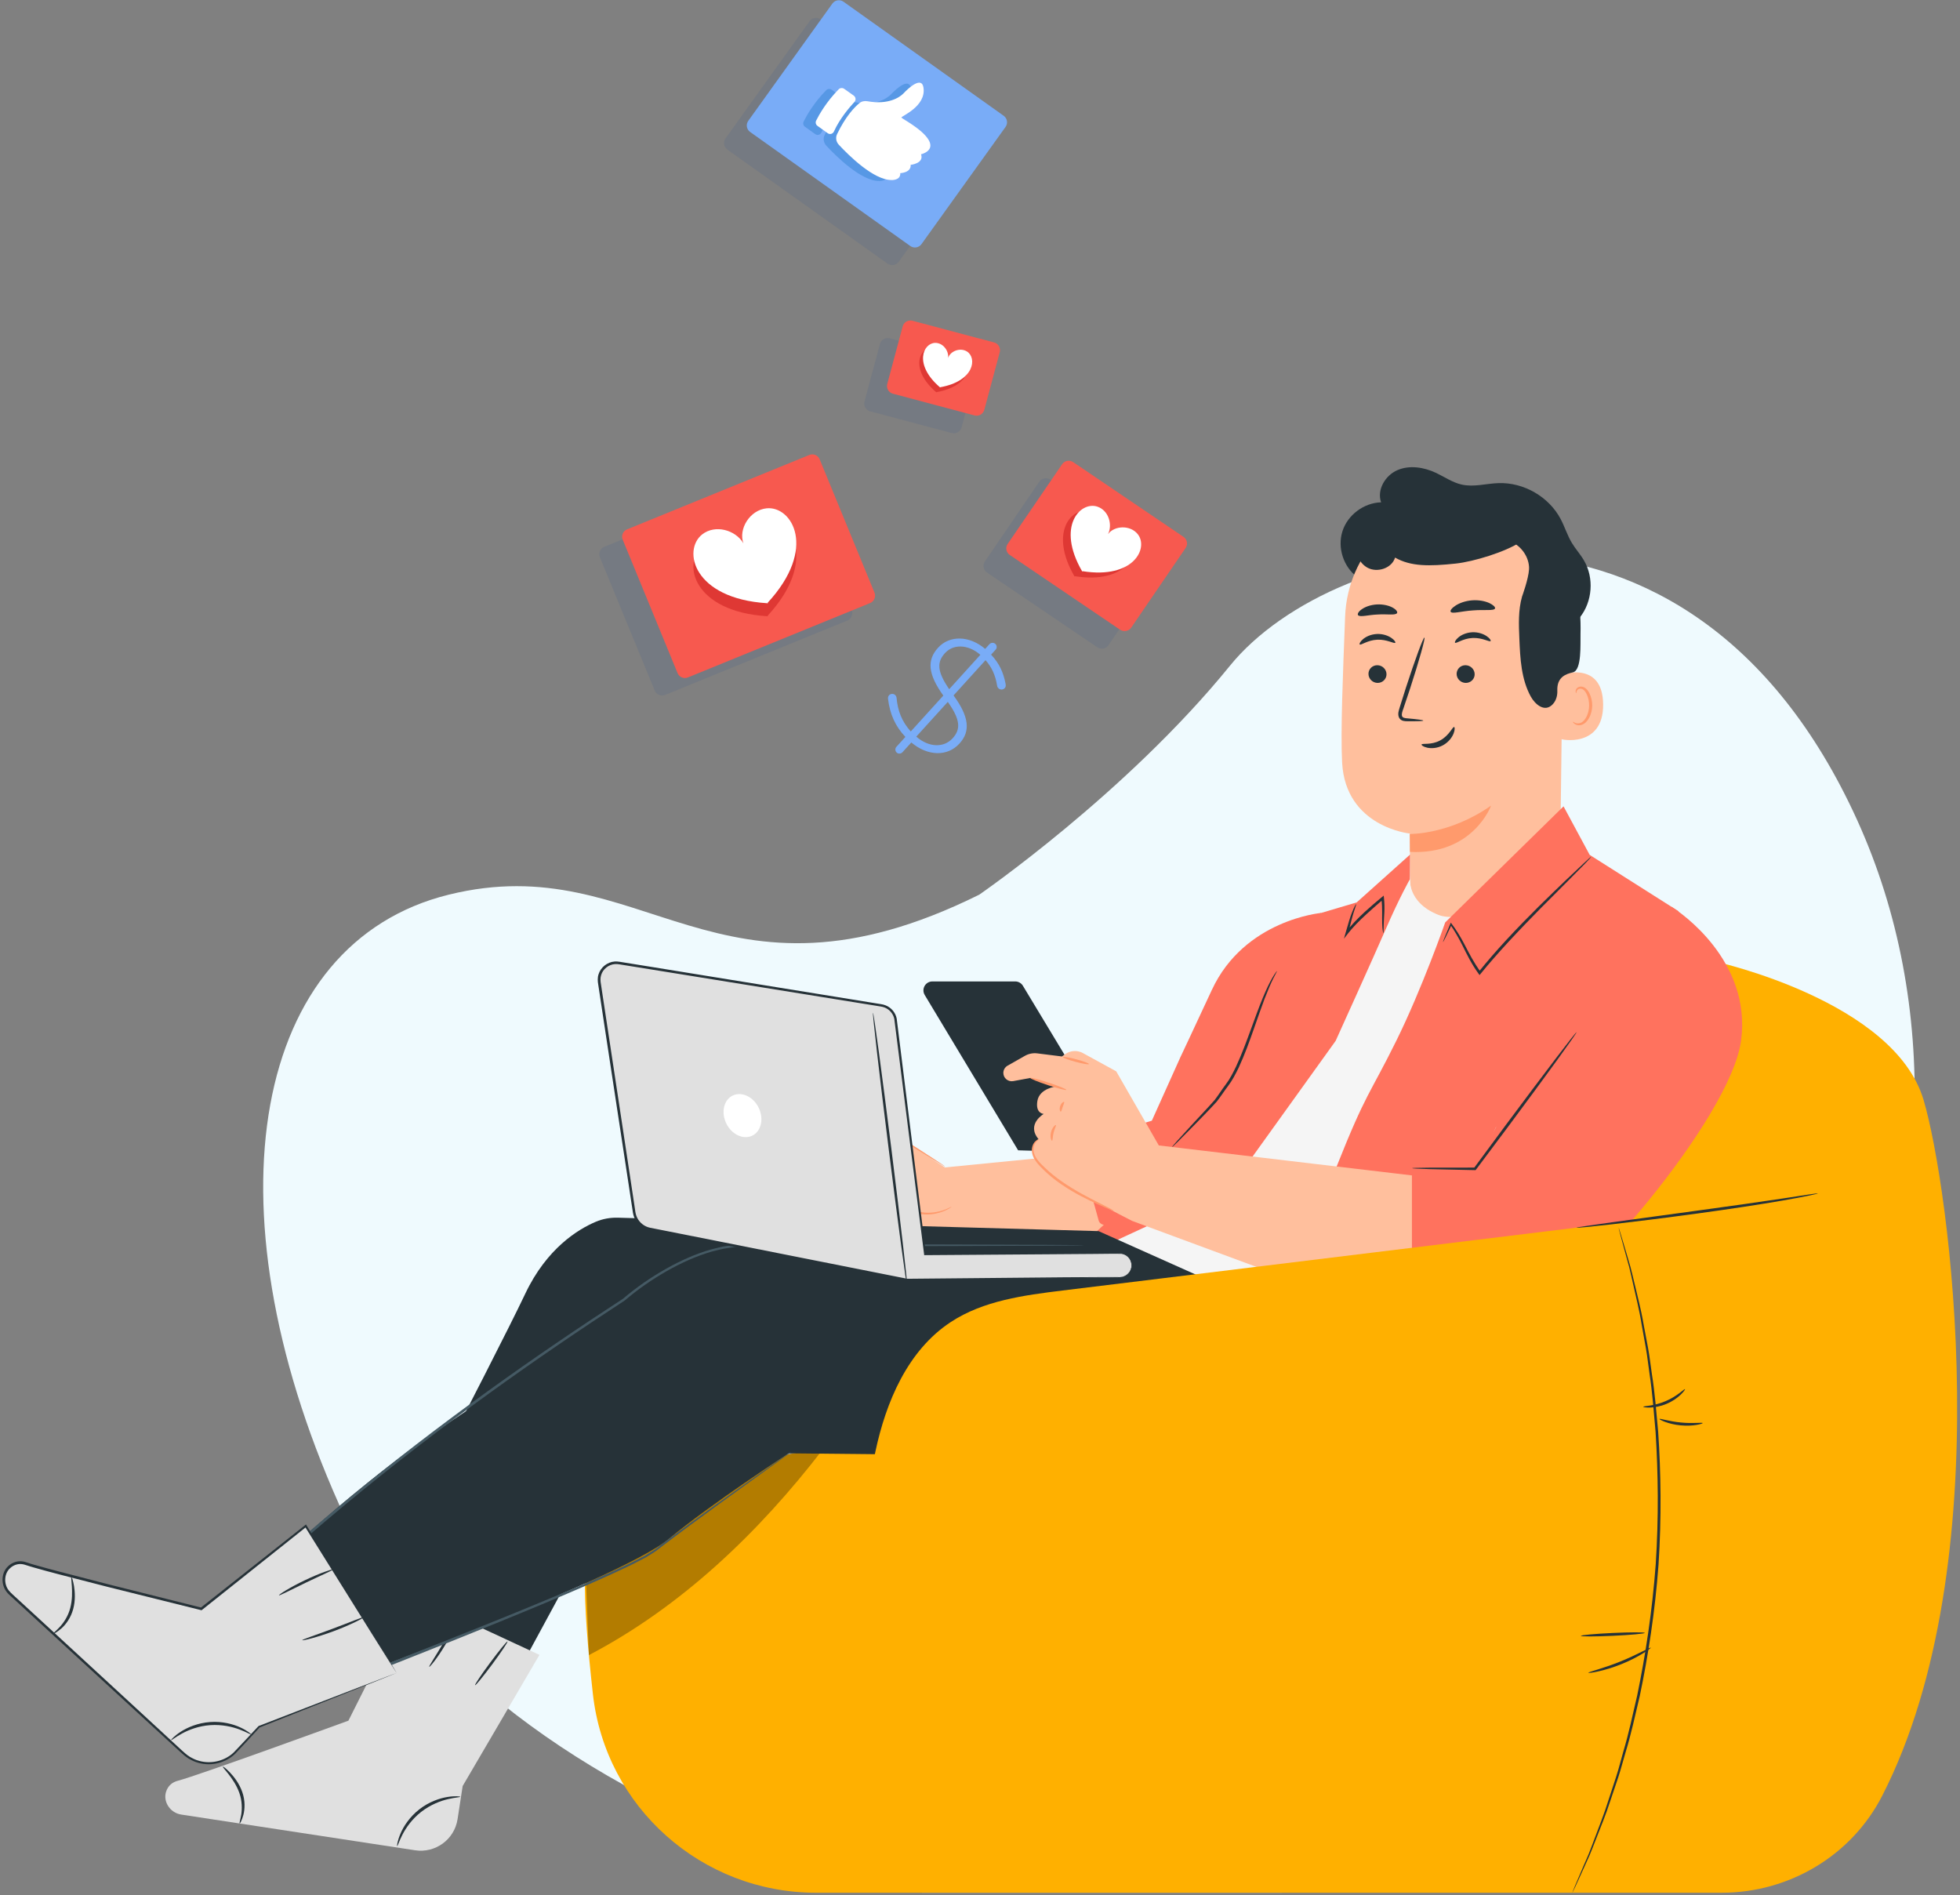 <svg width="363" height="351" viewBox="0 0 363 351" fill="none" xmlns="http://www.w3.org/2000/svg">
<rect x="0" y="0" width="363" height="351" fill="#808080" stroke="none"/>
<g clip-path="url(#clip0_1638_42)">
<path d="M181.36 165.691C181.36 165.691 208.605 146.935 227.81 123.27C247.022 99.604 312.677 83.081 343.943 151.852C375.209 220.623 335.012 313.949 259.528 343.866C184.045 373.783 86.633 332.03 62.779 278.57C37.92 222.855 46.928 174.62 83.104 165.691C119.28 156.761 132.677 189.808 181.36 165.691Z" fill="#EFFAFE"/>
<path d="M248.623 98.399C249.576 95.367 252.596 93.113 255.786 93.029C254.965 90.719 256.551 88.034 258.816 87.066C261.081 86.09 263.742 86.531 265.97 87.583C267.546 88.325 269.009 89.367 270.717 89.742C272.954 90.249 275.266 89.545 277.55 89.47C282.222 89.32 286.865 92.005 289.036 96.118C289.8 97.564 290.272 99.141 291.112 100.54C291.782 101.657 292.679 102.634 293.34 103.761C295.265 107.009 294.944 111.432 292.566 114.38L260.364 107.019C257.74 108.831 253.965 108.775 251.388 106.887C248.812 105 247.66 101.432 248.623 98.399Z" fill="#263238"/>
<path d="M174.507 216.255L205.52 213.194L207.323 229.231L172.289 228.019L174.507 216.255Z" fill="#FFBF9D"/>
<path d="M150.941 225.653C151.346 226.217 152.054 226.517 152.734 226.348C152.866 226.31 153.007 226.263 153.149 226.198C154.074 225.738 153.668 223.775 153.668 223.775L158.217 222.282C158.217 222.282 164.899 225.221 167.466 227.465C170.033 229.709 175.205 226.752 175.205 226.752L175.545 216.555L165.73 210.18C165.73 210.18 166.334 210.555 165.513 209.203C164.692 207.851 162.077 208.818 162.077 208.818C161.539 208.17 159.737 208.189 159.737 208.189L152.337 210.236C150.818 210.658 149.563 211.748 148.94 213.194L146.552 218.714C146.552 218.714 145.448 222.592 145.844 223.39C146.458 224.592 147.76 224.104 147.76 224.104C147.76 224.104 148.506 226.423 149.147 226.404C149.789 226.376 150.941 225.653 150.941 225.653Z" fill="#FFBF9D"/>
<path d="M165.56 226.113C165.55 226.123 165.381 226.029 165.06 225.841C164.692 225.634 164.229 225.362 163.635 225.033C162.389 224.348 160.539 223.39 158.142 222.423H158.255C156.905 222.874 155.376 223.39 153.725 223.944L153.857 223.719C153.923 224.095 153.961 224.47 153.951 224.864C153.932 225.259 153.876 225.681 153.602 226.066C153.46 226.254 153.225 226.386 153.026 226.442C152.828 226.526 152.602 226.583 152.375 226.583C151.922 226.592 151.469 226.423 151.11 226.123C151.016 226.047 150.941 225.963 150.865 225.878L150.808 225.813L150.78 225.775L150.771 225.756C150.705 225.747 151.318 225.86 151.063 225.813L151.054 225.822L150.912 225.907C150.723 226.019 150.535 226.113 150.346 226.216C150.148 226.31 149.95 226.404 149.732 226.479C149.619 226.517 149.515 226.555 149.393 226.573C149.279 226.592 149.147 226.62 148.949 226.555C148.657 226.414 148.524 226.207 148.392 226.01C148.27 225.813 148.156 225.616 148.062 225.409C147.864 224.996 147.703 224.583 147.552 224.141L147.854 224.282C147.269 224.479 146.533 224.451 146.023 223.963C145.797 223.738 145.589 223.447 145.552 223.08C145.514 222.752 145.542 222.461 145.57 222.16C145.712 220.968 146.005 219.804 146.325 218.621V218.611L146.335 218.592C146.741 217.653 147.175 216.658 147.609 215.653C147.883 215.024 148.147 214.405 148.421 213.785C148.694 213.184 148.921 212.527 149.346 211.954C149.751 211.391 150.27 210.921 150.856 210.574C151.431 210.208 152.111 210.039 152.715 209.879C155.169 209.203 157.5 208.565 159.689 207.973L159.718 207.964H159.746C160.19 207.973 160.614 208.011 161.039 208.095C161.454 208.189 161.898 208.302 162.238 208.677L161.964 208.64C162.71 208.189 163.635 208.039 164.408 208.396C165.182 208.743 165.626 209.438 165.909 210.104L165.834 210.02C168.646 211.841 170.949 213.325 172.591 214.386C173.356 214.893 173.96 215.297 174.422 215.597C174.837 215.879 175.054 216.038 175.045 216.048C175.035 216.067 174.8 215.935 174.375 215.682C173.903 215.4 173.28 215.024 172.497 214.555C170.836 213.522 168.504 212.086 165.654 210.33L165.607 210.302L165.579 210.245C165.324 209.654 164.899 209.025 164.257 208.762C163.635 208.471 162.832 208.611 162.2 208.996L162.049 209.09L161.926 208.959C161.728 208.734 161.341 208.602 160.954 208.527C160.567 208.452 160.152 208.414 159.746 208.414L159.803 208.405C157.623 209.015 155.291 209.672 152.838 210.358C152.215 210.527 151.629 210.677 151.101 211.015C150.572 211.334 150.101 211.757 149.732 212.273C149.355 212.771 149.147 213.391 148.864 214.01C148.6 214.63 148.326 215.25 148.053 215.879C147.618 216.884 147.184 217.879 146.778 218.818L146.788 218.79C146.467 219.954 146.184 221.118 146.042 222.245C146.014 222.526 145.986 222.808 146.014 223.062C146.023 223.278 146.165 223.494 146.335 223.663C146.665 224.001 147.231 224.038 147.675 223.888L147.902 223.813L147.977 224.029C148.119 224.442 148.27 224.855 148.458 225.24C148.628 225.606 148.874 226.047 149.11 226.17C149.119 226.17 149.204 226.188 149.298 226.16C149.393 226.141 149.487 226.113 149.581 226.085C149.77 226.019 149.959 225.944 150.148 225.85C150.337 225.766 150.516 225.663 150.686 225.559L150.818 225.484H150.827C150.563 225.437 151.186 225.55 151.12 225.54L151.129 225.55L151.148 225.578L151.186 225.634C151.243 225.7 151.309 225.766 151.375 225.832C151.648 226.066 152.007 226.198 152.356 226.198C152.536 226.198 152.696 226.16 152.866 226.085C153.045 226.029 153.168 225.954 153.262 225.841C153.63 225.315 153.564 224.479 153.46 223.822L153.432 223.653L153.583 223.606C155.244 223.071 156.783 222.583 158.142 222.142L158.198 222.123L158.255 222.142C160.662 223.165 162.483 224.17 163.71 224.902C164.323 225.268 164.786 225.569 165.088 225.785C165.409 225.982 165.569 226.104 165.56 226.113Z" fill="#FF9A6C"/>
<path d="M161.209 211.654C161.237 211.701 160.397 212.189 158.906 212.752C157.424 213.316 155.263 213.926 152.762 214.179L152.989 213.973C152.922 214.358 152.847 214.771 152.753 215.184C152.13 217.916 150.922 220.189 149.865 221.682C149.336 222.423 148.855 222.987 148.506 223.362C148.147 223.728 147.939 223.916 147.911 223.888C147.845 223.832 148.6 222.996 149.572 221.484C150.535 219.973 151.658 217.738 152.262 215.071C152.356 214.668 152.432 214.273 152.498 213.888L152.536 213.701L152.724 213.682C155.178 213.447 157.311 212.912 158.802 212.433C160.303 211.964 161.181 211.588 161.209 211.654Z" fill="#FF9A6C"/>
<path d="M154.753 217.146C154.876 217.146 154.716 219.296 153.555 221.644C152.413 224.001 150.827 225.456 150.742 225.362C150.629 225.259 152.007 223.7 153.102 221.428C154.225 219.156 154.602 217.118 154.753 217.146Z" fill="#FF9A6C"/>
<path d="M176.215 223.493C176.225 223.503 176.149 223.569 175.998 223.672C175.847 223.775 175.611 223.916 175.3 224.076C174.667 224.385 173.686 224.77 172.393 224.883C171.109 224.996 169.477 224.836 167.882 224.019C166.296 223.221 164.767 221.785 163.908 219.813L164.21 219.944C162.577 220.526 160.737 220.94 158.802 221.062C158.113 221.099 157.424 221.109 156.745 221.08C156.075 221.043 155.386 221.015 154.725 220.752C154.414 220.63 154.046 220.414 153.866 220.048C153.687 219.7 153.687 219.287 153.819 218.949C153.951 218.602 154.225 218.311 154.565 218.16C154.848 218.038 155.122 217.926 155.395 217.813C157.594 216.902 159.614 216.179 161.332 215.625C163.049 215.071 164.456 214.686 165.428 214.442C166.409 214.198 166.957 214.095 166.957 214.123C166.966 214.16 166.438 214.329 165.475 214.63C164.512 214.93 163.134 215.362 161.435 215.954C159.746 216.545 157.745 217.297 155.565 218.226C155.291 218.348 155.018 218.461 154.744 218.583C154.527 218.686 154.348 218.874 154.263 219.109C154.178 219.343 154.187 219.616 154.3 219.832C154.404 220.048 154.621 220.188 154.904 220.301C155.452 220.517 156.103 220.555 156.764 220.583C157.424 220.611 158.094 220.602 158.765 220.564C160.652 220.451 162.445 220.057 164.04 219.494L164.257 219.419L164.342 219.625C165.135 221.484 166.57 222.864 168.061 223.653C169.561 224.451 171.109 224.648 172.365 224.583C173.62 224.517 174.592 224.188 175.234 223.935C175.866 223.663 176.196 223.465 176.215 223.493Z" fill="#FF9A6C"/>
<path d="M275.134 176.603C282.684 176.537 288.8 170.303 288.894 162.585L289.479 116.098C290.027 103.62 283.383 92.888 271.17 92.672L270.037 92.719C258.674 93.198 249.567 102.531 249.123 114.155C248.708 124.981 248.264 135.431 248.566 141.215C249.198 153.186 261.1 154.369 261.1 154.369C261.128 154.369 261.128 158.839 261.128 162.36C261.119 170.275 267.404 176.669 275.134 176.603Z" fill="#FFBF9D"/>
<path d="M261.1 154.454C261.1 154.454 268.499 154.585 276.153 149.196C276.153 149.196 272.85 158.36 261.128 157.768L261.1 154.454Z" fill="#FF9A6C"/>
<path d="M253.446 124.812C253.455 125.713 254.201 126.455 255.125 126.474C256.05 126.483 256.796 125.76 256.787 124.859C256.777 123.957 256.032 123.215 255.107 123.197C254.182 123.178 253.436 123.901 253.446 124.812Z" fill="#263238"/>
<path d="M251.822 119.347C252.039 119.563 253.266 118.549 255.069 118.474C256.862 118.38 258.221 119.272 258.41 119.037C258.504 118.934 258.278 118.54 257.683 118.136C257.098 117.732 256.116 117.357 254.993 117.413C253.87 117.469 252.945 117.929 252.426 118.38C251.888 118.84 251.718 119.253 251.822 119.347Z" fill="#263238"/>
<path d="M269.773 124.812C269.783 125.713 270.528 126.455 271.453 126.474C272.378 126.483 273.124 125.76 273.114 124.859C273.105 123.957 272.359 123.215 271.434 123.197C270.509 123.178 269.773 123.901 269.773 124.812Z" fill="#263238"/>
<path d="M269.481 119.028C269.698 119.244 270.925 118.23 272.727 118.155C274.52 118.061 275.879 118.953 276.068 118.718C276.163 118.615 275.936 118.22 275.341 117.816C274.756 117.413 273.775 117.037 272.652 117.094C271.529 117.15 270.604 117.61 270.085 118.061C269.547 118.521 269.377 118.934 269.481 119.028Z" fill="#263238"/>
<path d="M263.601 133.45C263.601 133.346 262.478 133.196 260.656 133.037C260.194 133.008 259.76 132.933 259.665 132.614C259.542 132.276 259.712 131.76 259.92 131.206C260.307 130.051 260.713 128.84 261.137 127.572C262.817 122.398 264.016 118.145 263.808 118.079C263.601 118.014 262.072 122.154 260.392 127.328C259.986 128.605 259.599 129.816 259.24 130.98C259.089 131.525 258.816 132.145 259.08 132.839C259.222 133.187 259.561 133.422 259.863 133.497C260.165 133.572 260.42 133.572 260.647 133.572C262.459 133.591 263.591 133.553 263.601 133.45Z" fill="#263238"/>
<path d="M268.669 113.291C268.933 113.751 270.66 113.178 272.784 113.047C274.907 112.868 276.691 113.169 276.889 112.68C276.965 112.446 276.587 112.042 275.832 111.685C275.077 111.338 273.926 111.084 272.652 111.178C271.378 111.272 270.273 111.695 269.575 112.155C268.858 112.615 268.546 113.075 268.669 113.291Z" fill="#263238"/>
<path d="M251.53 113.939C251.917 114.343 253.37 113.873 255.135 113.807C256.89 113.685 258.4 114.005 258.731 113.554C258.872 113.338 258.627 112.925 257.966 112.549C257.315 112.174 256.23 111.883 255.022 111.939C253.814 112.005 252.775 112.408 252.171 112.859C251.548 113.3 251.36 113.742 251.53 113.939Z" fill="#263238"/>
<path d="M288.885 125.009C289.083 124.915 296.832 122.239 296.907 130.436C296.983 138.633 288.923 137.018 288.904 136.783C288.885 136.548 288.885 125.009 288.885 125.009Z" fill="#FFBF9D"/>
<path d="M291.32 133.656C291.358 133.628 291.461 133.75 291.697 133.863C291.924 133.966 292.32 134.041 292.745 133.872C293.585 133.544 294.293 132.163 294.312 130.689C294.321 129.948 294.17 129.234 293.906 128.652C293.651 128.051 293.273 127.638 292.849 127.563C292.424 127.469 292.122 127.732 292.028 127.966C291.924 128.201 291.971 128.361 291.933 128.37C291.914 128.389 291.763 128.239 291.82 127.891C291.848 127.732 291.943 127.534 292.132 127.375C292.32 127.215 292.603 127.131 292.905 127.159C293.528 127.196 294.085 127.769 294.378 128.417C294.699 129.065 294.897 129.863 294.887 130.699C294.85 132.351 294.038 133.91 292.887 134.257C292.32 134.417 291.848 134.248 291.612 134.051C291.339 133.854 291.292 133.675 291.32 133.656Z" fill="#FF9A6C"/>
<path d="M283.137 104.54C282.797 102.409 281.193 100.681 279.135 99.996C277.399 99.413 275.492 99.423 273.718 100.061C269.207 101.695 261.496 104.146 259.486 102.578C256.588 100.324 255.899 98.85 255.899 98.85L254.304 100.568C253.002 99.836 256.9 95.536 260.08 94.052C264.894 91.817 272.255 90.428 276.691 91.714C282.042 93.263 286.488 95.986 289.168 100.963C291.858 105.939 292.868 111.742 292.717 117.432C292.669 119.169 292.99 124.136 291.301 124.52C289.998 124.821 288.328 125.394 288.422 127.901C288.46 128.811 288.205 129.741 287.592 130.408C286.129 132.004 284.336 130.502 283.505 128.999C281.74 125.788 281.542 121.957 281.391 118.277C281.278 115.657 281.174 112.99 281.891 110.474C281.891 110.474 283.081 107.235 283.184 105.432C283.203 105.141 283.184 104.84 283.137 104.54Z" fill="#263238"/>
<path d="M263.28 137.882C263.233 138.004 263.601 138.314 264.346 138.473C265.073 138.633 266.196 138.595 267.244 138.022C268.291 137.45 268.933 136.548 269.207 135.854C269.481 135.149 269.443 134.68 269.311 134.642C269.037 134.548 268.433 136.192 266.744 137.112C265.073 138.041 263.365 137.6 263.28 137.882Z" fill="#263238"/>
<path d="M254.956 247.258L293.292 238.873L317.888 178.134C317.888 178.134 350.816 185.401 356.253 203.701C360.953 219.522 370.655 289.454 348.598 332.56C342.926 343.649 331.374 350.531 318.869 350.531H151.139C129.96 350.531 112.16 334.701 109.81 313.763C108.866 305.322 108.206 297.303 108.338 292.083L135.274 271.511L254.956 247.258Z" fill="#FFB000"/>
<g opacity="0.3">
<path d="M152.413 268.393C140.615 283.735 126.242 297.528 109.065 306.523L108.253 285.698L139.974 263.239L152.413 268.393Z" fill="black"/>
</g>
<path d="M279.051 166.322C279.051 167.43 270.33 170.998 266.394 169.43C260.401 167.045 261.137 162.359 261.137 162.359L257.815 165.852L224.433 216.451L199.621 232.742L239.345 245.258L280.957 197.691L279.051 166.322Z" fill="#F5F5F5"/>
<path d="M289.574 149.336L290.452 150.97L294.415 158.322L310.903 168.782L276.993 208.874L261.515 245.267L224.424 256.816C224.424 256.816 242.073 229.812 247.556 216.019C253.04 202.227 253.597 202.865 258.599 192.753C263.384 183.072 267.659 170.829 267.659 170.829L289.574 149.336Z" fill="#FF725E"/>
<path d="M210.126 221.55L202.849 228.301L200.792 232.47L227.841 219.954L247.368 192.762C247.368 192.762 254.323 177.411 256.721 171.908C259.231 166.125 261.109 162.848 261.109 162.848L261.137 158.275L251.265 167.12L243.036 169.561L229.294 191.166L210.126 221.55Z" fill="#FF725E"/>
<path d="M218.459 196.123C218.459 196.123 221.744 189.147 224.424 183.363C230.464 170.312 244.706 169.073 244.706 169.073L228.964 212.508L209.673 226.113C209.673 226.113 204.189 228.019 203.5 226.113C203.5 226.113 199.48 211.71 199.602 211.653C199.725 211.597 213.325 207.55 213.325 207.55L218.799 195.382" fill="#FF725E"/>
<path d="M189.447 182.565L208.181 213.616L188.56 213.034L171.26 184.265C170.6 183.157 171.392 181.758 172.695 181.758H188.022C188.607 181.758 189.155 182.068 189.447 182.565Z" fill="#263238"/>
<path d="M261.505 217.682L214.618 212.132L206.728 198.405L200.556 195.025C199.508 194.452 198.224 194.537 197.262 195.232L196.677 195.654L192.099 195.081C191.316 194.987 190.533 195.138 189.844 195.523L186.597 197.363C186.116 197.645 185.823 198.152 185.823 198.696C185.823 199.663 186.701 200.396 187.663 200.217L190.816 199.635L195.638 201.203C195.638 201.203 192.524 201.532 192.128 203.889C191.731 206.245 193.307 206.292 193.307 206.292C193.307 206.292 190.032 208.189 192.326 210.949C192.326 210.949 189.598 212.761 192.656 216.198C194.732 218.527 209.663 226.104 209.663 226.104L261.496 245.277V217.682H261.505Z" fill="#FFBF9D"/>
<path d="M192.458 210.996C192.458 210.977 192.109 210.996 191.693 211.419C191.297 211.822 190.919 212.696 191.193 213.719C191.457 214.742 192.279 215.691 193.213 216.592C194.147 217.512 195.261 218.442 196.507 219.296C199.008 221.015 201.48 222.198 203.274 223.014C205.076 223.822 206.209 224.263 206.237 224.207C206.266 224.141 205.18 223.587 203.425 222.705C201.679 221.813 199.244 220.592 196.79 218.902C195.563 218.057 194.468 217.165 193.534 216.273C192.59 215.4 191.807 214.527 191.533 213.635C191.25 212.743 191.533 211.954 191.844 211.55C192.165 211.128 192.486 211.043 192.458 210.996Z" fill="#FF9A6C"/>
<path d="M196.865 195.767C196.828 195.898 197.875 196.293 199.206 196.649C200.537 197.006 201.641 197.194 201.679 197.063C201.716 196.931 200.669 196.537 199.338 196.18C198.007 195.823 196.903 195.645 196.865 195.767Z" fill="#FF9A6C"/>
<path d="M190.825 199.635C190.778 199.767 192.241 200.358 194.081 200.968C195.922 201.579 197.45 201.964 197.488 201.842C197.535 201.71 196.073 201.119 194.232 200.508C192.392 199.898 190.863 199.513 190.825 199.635Z" fill="#FF9A6C"/>
<path d="M196.45 205.87C196.592 205.851 196.658 205.447 196.818 204.997C196.969 204.536 197.167 204.18 197.073 204.076C196.979 203.982 196.554 204.264 196.356 204.837C196.148 205.4 196.318 205.889 196.45 205.87Z" fill="#FF9A6C"/>
<path d="M194.846 211.25C194.987 211.222 194.931 210.555 195.129 209.785C195.308 209.015 195.667 208.442 195.563 208.358C195.478 208.264 194.874 208.771 194.657 209.672C194.421 210.564 194.714 211.297 194.846 211.25Z" fill="#FF9A6C"/>
<path d="M309.582 167.946C311.139 168.885 324.4 177.889 322.465 192.649C320.53 207.409 291.178 240.779 285.053 241.418L261.505 245.267V217.672L272.803 217.033L287.639 188.152L309.582 167.946Z" fill="#FF725E"/>
<path d="M261.506 216.339C261.506 216.367 261.798 216.395 262.346 216.423C262.978 216.451 263.761 216.479 264.724 216.517C266.866 216.564 269.745 216.63 273.161 216.705H273.284L273.36 216.611C275.134 214.245 277.163 211.522 279.324 208.639C282.882 203.86 286.072 199.513 288.366 196.349C289.461 194.818 290.367 193.551 291.056 192.584C291.678 191.692 292.009 191.185 291.98 191.166C291.952 191.147 291.565 191.607 290.886 192.462C290.159 193.401 289.215 194.631 288.064 196.123C285.695 199.231 282.458 203.541 278.9 208.32C276.757 211.221 274.737 213.954 272.982 216.329L273.171 216.235C269.764 216.235 266.876 216.235 264.733 216.245C263.771 216.264 262.987 216.273 262.355 216.282C261.808 216.292 261.506 216.32 261.506 216.339Z" fill="#263238"/>
<path d="M267.234 174.481C267.263 174.49 267.423 174.199 267.697 173.645C267.999 173.016 268.386 172.209 268.858 171.223L268.603 171.251C269.311 172.265 270.094 173.57 270.877 175.148C271.661 176.725 272.538 178.547 273.831 180.321L274.02 180.584L274.228 180.331C275.747 178.462 277.493 176.472 279.371 174.434C283.486 169.984 287.403 166.143 290.206 163.326C291.556 161.956 292.669 160.829 293.519 159.974C294.293 159.176 294.708 158.716 294.68 158.688C294.651 158.66 294.189 159.064 293.377 159.824C292.5 160.651 291.348 161.74 289.951 163.054C287.082 165.805 283.109 169.608 278.984 174.068C277.097 176.105 275.36 178.124 273.841 180.011L274.237 180.021C272.963 178.293 272.066 176.519 271.255 174.95C270.443 173.373 269.603 172.068 268.848 171.073L268.697 170.866L268.603 171.101C268.178 172.106 267.838 172.932 267.565 173.58C267.329 174.162 267.215 174.472 267.234 174.481Z" fill="#263238"/>
<path d="M251.171 167.43C251.133 167.411 250.831 167.899 250.463 168.819C250.076 169.73 249.68 171.091 249.227 172.706L248.906 173.843L249.633 172.904C250.529 171.749 251.747 170.519 253.096 169.279C254.182 168.275 255.258 167.354 256.23 166.519L255.833 166.369C256.079 168.218 255.928 169.852 255.984 171.007C256.013 172.162 256.164 172.828 256.211 172.819C256.267 172.81 256.22 172.152 256.277 171.007C256.305 169.871 256.532 168.246 256.315 166.303L256.267 165.862L255.918 166.153C254.927 166.97 253.842 167.89 252.747 168.894C251.388 170.153 250.171 171.411 249.274 172.631L249.689 172.828C250.095 171.195 250.425 169.843 250.727 168.913C251.02 167.974 251.228 167.448 251.171 167.43Z" fill="#263238"/>
<path d="M217.081 212.414C217.11 212.442 217.506 212.076 218.195 211.391C218.95 210.63 219.922 209.644 221.092 208.461C222.31 207.194 223.754 205.776 225.339 204.02C226.066 203.1 226.708 202.086 227.463 201.091C228.246 200.067 228.841 198.893 229.426 197.692C230.549 195.26 231.399 192.875 232.163 190.706C232.928 188.537 233.598 186.575 234.211 184.96C234.834 183.345 235.391 182.049 235.825 181.185C236.259 180.321 236.533 179.861 236.495 179.833C236.476 179.824 236.391 179.927 236.25 180.143C236.108 180.359 235.872 180.659 235.646 181.091C235.145 181.936 234.532 183.213 233.862 184.828C233.192 186.443 232.484 188.387 231.701 190.546C230.908 192.706 230.049 195.081 228.945 197.476C228.369 198.659 227.793 199.814 227.048 200.79C226.283 201.795 225.641 202.837 224.953 203.729C223.471 205.41 221.989 206.931 220.828 208.208C219.705 209.438 218.771 210.471 218.044 211.259C217.402 211.982 217.053 212.395 217.081 212.414Z" fill="#263238"/>
<path d="M203.462 228L114.444 225.512C113.038 225.475 111.632 225.719 110.329 226.273C107.092 227.644 101.269 231.165 97.277 239.596C91.482 251.84 64.499 303.416 64.499 303.416L91.793 317.331L125.269 255.558L228.445 246.845L227.255 238.639L203.462 228Z" fill="#263238"/>
<path d="M99.91 306.476L85.687 330.767L84.743 336.907C84.168 340.663 80.638 343.245 76.862 342.663L33.571 336.053C31.4 335.724 29.985 333.433 30.9 331.452C31.249 330.692 31.872 330.062 32.967 329.781C36.591 328.861 64.527 318.664 64.527 318.664L76.183 295.453L99.91 306.476Z" fill="#E0E0E0"/>
<path d="M87.99 312.091C88.103 312.176 89.528 310.42 91.189 308.185C92.841 305.951 94.096 304.073 93.992 303.998C93.879 303.913 92.454 305.669 90.793 307.904C89.132 310.138 87.876 312.016 87.99 312.091Z" fill="#263238"/>
<path d="M79.496 308.692C79.6 308.767 81.062 307.021 82.478 304.599C83.903 302.176 84.705 300.045 84.583 299.998C84.451 299.941 83.46 301.96 82.053 304.354C80.657 306.749 79.382 308.608 79.496 308.692Z" fill="#263238"/>
<path d="M73.559 341.884C73.654 341.912 73.88 341.039 74.531 339.78C75.173 338.522 76.306 336.879 78.004 335.555C79.703 334.231 81.581 333.518 82.959 333.198C84.347 332.87 85.243 332.851 85.243 332.757C85.243 332.691 84.337 332.56 82.874 332.795C81.43 333.02 79.43 333.696 77.646 335.095C75.862 336.494 74.72 338.259 74.163 339.602C73.588 340.954 73.493 341.874 73.559 341.884Z" fill="#263238"/>
<path d="M44.387 337.705C44.443 337.734 44.802 337.151 45.076 336.1C45.349 335.048 45.434 333.471 44.868 331.875C44.311 330.278 43.349 329.077 42.612 328.288C41.867 327.509 41.319 327.114 41.272 327.171C41.206 327.236 41.65 327.725 42.31 328.551C42.952 329.386 43.811 330.57 44.33 332.053C44.859 333.537 44.84 334.992 44.689 336.015C44.509 337.039 44.292 337.668 44.387 337.705Z" fill="#263238"/>
<path d="M230.729 240.075C230.729 240.075 138.86 230.921 134.396 231.287C126.157 231.963 110.962 244.892 84.007 262.891C61.639 277.83 45.331 295.238 45.331 295.238L53.947 314.805C53.947 314.805 114.369 292.9 123.835 285.022C131.706 278.478 146.071 269.154 146.071 269.154L181.51 269.511L207.842 271.821C221.045 272.975 233.928 267.342 241.988 256.863L252.209 243.577L230.729 240.075Z" fill="#263238"/>
<path d="M146.495 268.882C146.495 268.882 146.344 268.966 146.071 269.154C145.778 269.351 145.372 269.633 144.834 269.999C143.739 270.769 142.135 271.877 140.068 273.332C135.925 276.271 129.847 280.496 122.391 286.111C121.919 286.459 121.475 286.862 120.975 287.163C120.475 287.473 119.965 287.792 119.456 288.102C118.361 288.646 117.266 289.238 116.115 289.782C114.954 290.318 113.774 290.862 112.557 291.425C111.339 291.961 110.093 292.505 108.819 293.069C103.723 295.266 98.202 297.557 92.312 299.942C80.543 304.702 67.321 309.876 53.06 315.331L53.381 315.472C50.889 309.19 48.266 302.571 45.566 295.782L45.51 296.064C48.917 292.609 52.55 288.919 56.231 285.191L56.212 285.2C58.723 283.031 61.432 280.722 64.187 278.44C81.808 263.84 99.579 251.361 115.681 240.864L115.69 240.855L115.709 240.845C118.163 238.742 120.805 236.93 123.505 235.39C126.204 233.859 128.997 232.601 131.838 231.784C132.556 231.587 133.273 231.437 133.981 231.268C134.698 231.155 135.415 231.052 136.123 230.939C136.84 230.902 137.548 230.864 138.256 230.827C138.973 230.827 139.681 230.827 140.389 230.827C143.211 230.827 145.967 230.817 148.628 230.817C159.293 230.799 168.637 230.78 176.366 230.761C184.086 230.733 190.183 230.705 194.374 230.695C196.45 230.676 198.045 230.667 199.149 230.658C199.678 230.648 200.084 230.639 200.376 230.639C200.65 230.63 200.792 230.62 200.792 230.62C200.792 230.62 200.65 230.611 200.376 230.601C200.084 230.601 199.678 230.592 199.149 230.583C198.055 230.573 196.45 230.564 194.383 230.545C190.193 230.526 184.096 230.507 176.385 230.479C168.656 230.461 159.303 230.442 148.647 230.423C145.986 230.423 143.23 230.414 140.408 230.414C139.7 230.414 138.992 230.414 138.275 230.414C137.548 230.451 136.821 230.489 136.095 230.526C135.368 230.639 134.641 230.742 133.905 230.855C133.188 231.033 132.452 231.183 131.734 231.381C128.846 232.198 126.025 233.465 123.297 235.005C120.569 236.554 117.908 238.366 115.407 240.507L115.435 240.488C99.315 250.967 81.515 263.445 63.876 278.064C61.111 280.346 58.411 282.656 55.892 284.834L55.882 284.844L55.873 284.853C52.192 288.59 48.568 292.271 45.161 295.735L45.038 295.857L45.104 296.017C47.803 302.805 50.436 309.415 52.928 315.697L53.022 315.922L53.249 315.838C67.51 310.373 80.723 305.171 92.482 300.374C98.362 297.979 103.883 295.669 108.97 293.454C110.244 292.89 111.481 292.336 112.708 291.792C113.916 291.228 115.105 290.674 116.266 290.13C117.427 289.585 118.531 288.975 119.616 288.43C120.145 288.102 120.654 287.773 121.173 287.454C121.693 287.135 122.117 286.74 122.589 286.393C130.007 280.75 136.066 276.487 140.172 273.501C142.22 272.027 143.806 270.882 144.891 270.102C145.419 269.717 145.816 269.426 146.108 269.22C146.363 268.994 146.495 268.882 146.495 268.882Z" fill="#455A64"/>
<path d="M73.455 309.828L48.001 319.791L43.764 324.354C41.168 327.142 36.799 327.311 33.986 324.729L1.831 295.144C0.227 293.66 0.34 290.975 2.209 289.839C2.926 289.407 3.804 289.228 4.861 289.604C8.381 290.862 37.27 297.97 37.27 297.97L56.628 282.618L73.455 309.828Z" fill="#E0E0E0"/>
<path d="M73.455 309.829C73.455 309.829 73.371 309.669 73.182 309.35C72.984 309.012 72.7 308.542 72.332 307.941C71.558 306.674 70.445 304.843 69.02 302.495C66.103 297.735 61.922 290.9 56.779 282.506L56.665 282.327L56.505 282.459C50.814 286.956 44.264 292.139 37.129 297.782L37.327 297.735C31.844 296.364 26.077 294.918 20.094 293.416C17.111 292.646 14.072 291.857 10.986 291.059C9.448 290.646 7.89 290.242 6.343 289.792C5.956 289.688 5.569 289.566 5.191 289.435C4.823 289.313 4.379 289.163 3.945 289.144C3.058 289.078 2.171 289.435 1.529 290.036C0.208 291.247 0.151 293.397 1.189 294.759C1.435 295.115 1.765 295.388 2.048 295.651L2.926 296.458C3.511 296.993 4.096 297.528 4.672 298.064C6.994 300.195 9.278 302.298 11.524 304.364C16.016 308.495 20.348 312.476 24.482 316.27C26.549 318.166 28.559 320.016 30.513 321.809C31.495 322.711 32.457 323.593 33.401 324.457C33.864 324.889 34.373 325.33 34.93 325.678C35.496 326.006 36.081 326.297 36.704 326.457C39.186 327.18 41.895 326.429 43.584 324.758C45.198 323.077 46.671 321.443 48.115 319.884L48.049 319.931C55.91 316.814 62.272 314.279 66.698 312.533C68.869 311.669 70.558 310.983 71.728 310.523C72.285 310.298 72.71 310.12 73.021 309.998C73.323 309.894 73.455 309.829 73.455 309.829C73.455 309.829 73.286 309.885 72.984 309.998C72.663 310.12 72.219 310.289 71.643 310.505C70.454 310.955 68.746 311.613 66.547 312.458C62.13 314.157 55.778 316.608 47.935 319.64L47.898 319.65L47.869 319.678C46.425 321.208 44.915 322.861 43.33 324.504C41.725 326.081 39.158 326.776 36.827 326.091C36.242 325.941 35.685 325.659 35.157 325.358C34.628 325.03 34.175 324.626 33.694 324.185C32.75 323.312 31.787 322.42 30.815 321.528C28.861 319.725 26.851 317.875 24.794 315.969C20.669 312.166 16.347 308.176 11.854 304.045C9.608 301.979 7.324 299.876 5.002 297.735C4.427 297.2 3.842 296.665 3.256 296.129C2.7 295.585 2.02 295.068 1.586 294.496C0.689 293.313 0.746 291.435 1.869 290.421C2.416 289.904 3.171 289.604 3.917 289.66C4.304 289.679 4.634 289.792 5.04 289.923C5.427 290.045 5.823 290.177 6.21 290.28C7.768 290.731 9.325 291.144 10.863 291.547C13.95 292.346 16.998 293.125 19.98 293.895C25.964 295.388 31.73 296.824 37.223 298.186L37.327 298.214L37.412 298.148C44.528 292.477 51.069 287.275 56.741 282.759L56.467 282.712C61.649 291.012 65.877 297.782 68.821 302.486C70.294 304.824 71.445 306.655 72.238 307.922C72.625 308.533 72.927 309.012 73.144 309.35C73.333 309.66 73.455 309.829 73.455 309.829Z" fill="#263238"/>
<path d="M31.693 322.26C31.759 322.335 32.429 321.744 33.684 321.058C34.92 320.373 36.789 319.64 38.941 319.49C41.102 319.34 43.047 319.8 44.368 320.298C45.699 320.795 46.454 321.284 46.51 321.208C46.548 321.162 45.868 320.542 44.528 319.922C43.207 319.302 41.168 318.748 38.903 318.917C36.638 319.077 34.703 319.913 33.477 320.711C32.24 321.509 31.655 322.213 31.693 322.26Z" fill="#263238"/>
<path d="M9.882 302.542C9.91 302.599 10.533 302.317 11.354 301.594C12.175 300.88 13.128 299.613 13.562 297.97C13.997 296.336 13.874 294.805 13.714 293.744C13.534 292.683 13.298 292.054 13.232 292.073C13.147 292.092 13.232 292.749 13.308 293.791C13.364 294.834 13.412 296.298 13.006 297.819C12.609 299.341 11.779 300.542 11.071 301.303C10.354 302.073 9.825 302.467 9.882 302.542Z" fill="#263238"/>
<path d="M162.115 268.891C164.088 259.586 168.118 250.075 176.093 244.835C182.142 240.864 189.626 239.878 196.818 238.995C246.99 232.855 297.171 226.714 347.343 220.583C348.693 244.188 338.538 273.557 328.184 294.834C326.58 298.139 324.711 301.509 321.634 303.528C317.878 305.988 313.074 305.969 308.582 305.857C257.947 304.57 207.285 302.43 156.943 296.918C159.774 287.839 160.143 278.196 162.115 268.891Z" fill="#FFB000"/>
<path d="M291.981 227.362C291.981 227.399 292.613 227.352 293.755 227.249C294.982 227.118 296.605 226.939 298.568 226.733C302.626 226.263 308.223 225.578 314.405 224.733C320.577 223.888 326.165 223.033 330.185 222.329C332.195 221.972 333.828 221.681 334.942 221.437C336.055 221.202 336.678 221.052 336.669 221.015C336.66 220.977 336.037 221.062 334.904 221.231C333.687 221.418 332.073 221.663 330.128 221.963C326.089 222.573 320.511 223.362 314.329 224.207C308.195 225.043 302.655 225.803 298.521 226.367C296.567 226.648 294.953 226.874 293.736 227.052C292.594 227.212 291.971 227.324 291.981 227.362Z" fill="#263238"/>
<path d="M291.197 350.522C291.207 350.522 291.254 350.428 291.358 350.231C291.461 350.005 291.593 349.724 291.773 349.367C292.141 348.569 292.651 347.452 293.302 346.015C293.632 345.283 294 344.475 294.397 343.593C294.774 342.701 295.152 341.705 295.567 340.654C296.379 338.532 297.398 336.147 298.266 333.424C298.719 332.072 299.2 330.645 299.701 329.17C300.191 327.687 300.588 326.11 301.069 324.504C302.06 321.283 302.825 317.772 303.693 314.091C305.241 306.692 306.524 298.458 307.166 289.754C307.732 281.041 307.61 272.712 307.1 265.163C306.751 261.398 306.477 257.812 305.939 254.488C305.694 252.826 305.514 251.211 305.231 249.671C304.939 248.141 304.665 246.666 304.401 245.258C303.929 242.441 303.24 239.934 302.73 237.728C302.457 236.629 302.23 235.596 301.975 234.657C301.701 233.728 301.447 232.873 301.23 232.104C300.777 230.601 300.427 229.418 300.173 228.573C300.05 228.198 299.955 227.897 299.889 227.662C299.823 227.456 299.786 227.353 299.776 227.353C299.767 227.353 299.786 227.465 299.842 227.672C299.899 227.907 299.984 228.216 300.078 228.601C300.305 229.446 300.626 230.639 301.041 232.15C301.258 232.92 301.484 233.775 301.749 234.714C301.985 235.653 302.202 236.686 302.457 237.793C302.938 240.009 303.599 242.507 304.042 245.324C304.297 246.732 304.561 248.197 304.835 249.727C305.109 251.258 305.269 252.873 305.514 254.535C306.024 257.849 306.288 261.426 306.619 265.182C307.1 272.703 307.213 281.013 306.647 289.698C306.005 298.383 304.74 306.589 303.221 313.969C302.372 317.64 301.617 321.152 300.654 324.363C300.191 325.978 299.804 327.546 299.323 329.03C298.842 330.513 298.37 331.931 297.926 333.283C297.086 336.015 296.095 338.4 295.312 340.532C294.906 341.593 294.548 342.588 294.179 343.48C293.793 344.372 293.443 345.189 293.122 345.921C292.509 347.367 292.028 348.503 291.678 349.311C291.527 349.677 291.405 349.968 291.32 350.193C291.225 350.419 291.197 350.522 291.197 350.522Z" fill="#263238"/>
<path d="M292.792 302.955C292.802 303.106 295.454 303.096 298.719 302.946C301.985 302.796 304.627 302.552 304.618 302.411C304.608 302.261 301.956 302.27 298.691 302.42C295.425 302.57 292.783 302.815 292.792 302.955Z" fill="#263238"/>
<path d="M294.17 309.791C294.189 309.922 297.011 309.519 300.248 308.213C303.495 306.918 305.798 305.246 305.722 305.143C305.637 305.012 303.24 306.448 300.05 307.725C296.869 309.012 294.132 309.641 294.17 309.791Z" fill="#263238"/>
<path d="M307.345 262.788C307.279 262.91 308.969 263.764 311.262 263.971C313.556 264.196 315.377 263.68 315.339 263.548C315.311 263.389 313.518 263.671 311.319 263.445C309.12 263.248 307.402 262.638 307.345 262.788Z" fill="#263238"/>
<path d="M304.344 260.525C304.306 260.657 306.373 260.966 308.667 259.98C310.97 259.023 312.178 257.333 312.064 257.267C311.951 257.154 310.63 258.6 308.459 259.492C306.307 260.431 304.344 260.365 304.344 260.525Z" fill="#263238"/>
<path d="M251.35 99.676C252.011 97.704 253.842 96.258 255.852 95.686C257.863 95.113 260.033 95.338 262.044 95.921L281.599 100.371C278.805 102.221 272.944 104.014 269.603 104.371C264.724 104.887 261.289 104.934 258.372 103.263C257.778 105.253 255.06 106.136 253.238 105.122C251.407 104.099 250.68 101.648 251.35 99.676Z" fill="#263238"/>
<path d="M55.976 303.763C56.014 303.885 58.676 303.256 61.819 302.082C64.971 300.909 67.387 299.632 67.33 299.519C67.274 299.388 64.772 300.458 61.639 301.622C58.525 302.796 55.939 303.622 55.976 303.763Z" fill="#263238"/>
<path d="M51.663 295.444C51.739 295.566 53.928 294.402 56.675 293.087C59.431 291.763 61.705 290.796 61.658 290.665C61.611 290.543 59.242 291.322 56.467 292.655C53.692 293.97 51.597 295.331 51.663 295.444Z" fill="#263238"/>
<path d="M207.436 236.526L168.004 237.005L120.4 227.625C118.861 227.324 117.681 226.094 117.445 224.545L110.971 181.899C110.65 179.796 112.491 177.993 114.595 178.331L163.257 186.208C164.644 186.434 165.711 187.532 165.881 188.922L171.308 232.291L207.36 232.122C208.587 232.113 209.588 233.108 209.588 234.329C209.597 235.512 208.634 236.498 207.436 236.526Z" fill="#E0E0E0"/>
<path d="M207.436 236.526C207.436 236.526 207.7 236.573 208.181 236.404C208.644 236.244 209.371 235.775 209.607 234.78C209.71 234.301 209.663 233.7 209.342 233.165C209.031 232.639 208.446 232.169 207.71 232.066C206.266 232.01 204.623 232.047 202.764 232.038C195.327 232.057 184.587 232.075 171.317 232.113L171.496 232.263C169.948 219.785 168.108 204.997 166.069 188.622C165.852 187.532 165.05 186.575 163.993 186.18C163.455 185.964 162.917 185.946 162.408 185.842L160.841 185.589C158.746 185.251 156.632 184.903 154.489 184.556C150.214 183.861 145.844 183.157 141.399 182.434C136.954 181.711 132.433 180.979 127.846 180.237C125.553 179.861 123.24 179.495 120.919 179.11C119.758 178.922 118.587 178.735 117.417 178.547L115.662 178.265C115.077 178.19 114.491 178.021 113.831 178.068C112.472 178.171 111.254 179.138 110.858 180.425C110.641 181.054 110.688 181.777 110.801 182.368L111.075 184.19C111.443 186.622 111.811 189.025 112.17 191.42C112.896 196.208 113.614 200.922 114.322 205.551C115.029 210.179 115.718 214.724 116.398 219.165C116.568 220.273 116.738 221.381 116.898 222.479C116.983 223.024 117.068 223.578 117.153 224.123C117.219 224.648 117.332 225.268 117.606 225.775C118.134 226.817 119.144 227.597 120.277 227.831C121.343 228.038 122.41 228.254 123.467 228.46C140.351 231.766 155.461 234.723 167.967 237.174H167.985H168.004C180.245 236.995 190.089 236.845 196.903 236.742C200.291 236.686 202.915 236.639 204.718 236.601C205.595 236.582 206.275 236.563 206.747 236.554C207.2 236.545 207.436 236.526 207.436 236.526C207.436 236.526 207.2 236.517 206.747 236.507C206.275 236.507 205.605 236.507 204.718 236.507C202.915 236.517 200.291 236.535 196.903 236.554C190.089 236.62 180.245 236.714 168.004 236.826H168.042C155.546 234.348 140.446 231.352 123.561 228C122.504 227.794 121.447 227.578 120.381 227.371C119.38 227.165 118.484 226.479 118.021 225.55C117.776 225.08 117.681 224.592 117.615 224.038C117.53 223.494 117.445 222.949 117.37 222.395C117.2 221.296 117.04 220.188 116.87 219.081C116.2 214.639 115.511 210.095 114.812 205.466C114.114 200.837 113.397 196.124 112.67 191.335C112.311 188.941 111.943 186.528 111.575 184.105L111.301 182.284C111.188 181.664 111.16 181.119 111.339 180.565C111.669 179.467 112.717 178.631 113.878 178.547C114.416 178.5 115.001 178.659 115.586 178.735L117.342 179.016C118.512 179.204 119.682 179.392 120.843 179.58C123.165 179.955 125.477 180.331 127.771 180.697C132.357 181.439 136.878 182.171 141.323 182.885C145.769 183.598 150.138 184.302 154.414 184.997C156.556 185.345 158.67 185.683 160.765 186.021L162.332 186.274C162.851 186.377 163.389 186.406 163.823 186.584C164.739 186.931 165.437 187.758 165.626 188.697C167.693 205.053 169.571 219.822 171.147 232.291L171.166 232.451H171.326C184.596 232.357 195.327 232.273 202.773 232.226C204.623 232.216 206.294 232.169 207.691 232.207C208.38 232.291 208.936 232.723 209.238 233.221C209.54 233.719 209.597 234.282 209.512 234.751C209.314 235.709 208.616 236.179 208.172 236.357C207.7 236.535 207.426 236.498 207.436 236.526Z" fill="#263238"/>
<path d="M161.681 187.561C161.549 187.579 162.851 198.903 164.597 212.846C166.343 226.799 167.863 238.094 168.004 238.075C168.136 238.056 166.834 226.733 165.088 212.78C163.342 198.847 161.822 187.551 161.681 187.561Z" fill="#263238"/>
<path d="M140.521 205.175C141.512 207.231 140.965 209.541 139.304 210.33C137.643 211.118 135.491 210.095 134.5 208.039C133.509 205.983 134.056 203.673 135.717 202.884C137.388 202.095 139.53 203.119 140.521 205.175Z" fill="white"/>
</g>
<path d="M184.345 119.247C184.645 119.524 184.678 120.008 184.4 120.307L183.554 121.238C185.111 122.9 185.824 124.548 186.236 126.622C186.293 126.979 186.292 127.221 186.072 127.451C185.771 127.773 185.262 127.783 184.939 127.483C184.801 127.356 184.709 127.229 184.663 126.941C184.344 124.994 183.642 123.518 182.523 122.26L176.602 128.79C179.483 132.735 179.778 135.419 177.703 137.695C175.467 140.167 171.791 140.043 168.78 137.503L167.134 139.319C166.856 139.618 166.37 139.651 166.07 139.374C165.771 139.097 165.737 138.614 166.015 138.315L167.684 136.475C165.792 134.479 164.815 132.242 164.474 129.477C164.44 129.189 164.475 128.97 164.661 128.752C164.939 128.453 165.47 128.42 165.77 128.697C165.978 128.882 166.035 129.101 166.047 129.239C166.261 131.635 167.031 133.641 168.68 135.464L174.706 128.82C171.894 124.886 171.611 122.306 173.72 119.972C175.852 117.616 179.539 117.681 182.458 120.176L183.258 119.29C183.548 118.992 184.033 118.97 184.345 119.247ZM175.795 127.636L181.566 121.268C179.258 119.27 176.53 119.276 175.012 120.954C173.575 122.552 173.433 124.199 175.795 127.636ZM175.536 129.985L169.695 136.422C172.072 138.478 174.823 138.495 176.434 136.725C177.894 135.116 177.967 133.4 175.536 129.985Z" fill="#79ACF7"/>
<path opacity="0.12" d="M152.012 3.585C151.342 3.111 150.417 3.259 149.942 3.926L134.369 25.637C133.894 26.304 134.054 27.226 134.711 27.699L164.374 48.818C165.043 49.292 165.968 49.144 166.444 48.477L182.016 26.766C182.492 26.099 182.344 25.177 181.674 24.704L152.012 3.585Z" fill="#265291"/>
<path opacity="0.12" d="M147.583 88.31C147.273 87.561 146.406 87.19 145.654 87.5L111.915 101.27C111.163 101.579 110.791 102.443 111.102 103.192L121.255 127.885C121.565 128.634 122.432 129.004 123.184 128.695L156.923 114.925C157.675 114.615 158.046 113.752 157.736 113.003L147.583 88.31Z" fill="#265291"/>
<path opacity="0.12" d="M214.969 102.671L194.538 88.828C193.857 88.366 192.944 88.548 192.48 89.215L182.413 103.982C181.949 104.66 182.132 105.571 182.802 106.033L203.232 119.875C203.913 120.338 204.827 120.155 205.291 119.488L215.369 104.733C215.821 104.043 215.65 103.121 214.969 102.671Z" fill="#265291"/>
<path opacity="0.12" d="M179.895 66.682L164.783 62.664C163.998 62.455 163.187 62.925 162.966 63.708L160.11 74.367C159.9 75.15 160.373 75.969 161.158 76.178L176.27 80.196C177.055 80.405 177.866 79.934 178.087 79.152L180.943 68.493C181.152 67.698 180.68 66.891 179.895 66.682Z" fill="#265291"/>
<path d="M168.589 45.558L138.927 24.439C138.258 23.965 138.109 23.044 138.585 22.377L154.157 0.665C154.633 -0.002 155.558 -0.15 156.227 0.324L185.889 21.443C186.559 21.917 186.707 22.838 186.232 23.505L170.659 45.217C170.183 45.884 169.258 46.032 168.589 45.558Z" fill="#79ACF7"/>
<path d="M152.717 25.022C152.403 25.678 152.54 26.45 153.036 26.98C154.87 28.954 159.483 33.537 162.824 33.521C162.824 33.521 164.511 33.605 164.422 32.246C164.422 32.246 166.457 32.181 166.344 30.706C166.344 30.706 168.876 30.459 168.268 28.753C168.268 28.753 170.87 28.182 169.695 26.13C168.521 24.077 164.745 22.18 164.63 21.949C164.515 21.718 169.293 19.909 168.711 16.36C168.369 14.263 165.948 16.481 165.033 17.458C164.315 18.217 162.219 19.629 158.337 18.929C157.805 18.836 157.262 18.939 156.845 19.283C155.93 20.03 154.296 21.72 152.717 25.022Z" fill="#5798E5"/>
<path d="M155.932 19.051C154.993 20.062 153.185 22.177 152.139 24.513C151.942 24.962 151.398 25.134 150.994 24.845L149.09 23.482C148.778 23.262 148.675 22.859 148.838 22.514C149.372 21.444 150.695 19.062 153.012 16.706C153.279 16.43 153.718 16.397 154.03 16.616L155.819 17.887C156.188 18.176 156.256 18.717 155.932 19.051Z" fill="#5798E5"/>
<path d="M155.029 24.842C154.715 25.498 154.852 26.27 155.348 26.801C157.182 28.774 161.796 33.357 165.136 33.341C165.136 33.341 166.824 33.425 166.734 32.066C166.734 32.066 168.769 32.002 168.657 30.527C168.657 30.527 171.189 30.279 170.58 28.573C170.58 28.573 173.182 28.003 172.008 25.95C170.833 23.897 167.057 22 166.942 21.77C166.827 21.539 171.605 19.73 171.024 16.181C170.682 14.084 168.261 16.302 167.345 17.279C166.627 18.037 164.532 19.449 160.649 18.75C160.118 18.657 159.574 18.759 159.157 19.104C158.242 19.862 156.608 21.552 155.029 24.842Z" fill="white"/>
<path d="M158.244 18.883C157.305 19.894 155.497 22.01 154.452 24.346C154.254 24.794 153.711 24.966 153.307 24.677L151.402 23.314C151.091 23.094 150.988 22.691 151.15 22.346C151.684 21.276 153.008 18.895 155.325 16.538C155.591 16.263 156.031 16.229 156.342 16.448L158.131 17.719C158.5 17.997 158.568 18.538 158.244 18.883Z" fill="white"/>
<path d="M161.149 111.686L127.41 125.457C126.658 125.767 125.792 125.408 125.482 124.647L115.329 99.954C115.018 99.204 115.379 98.341 116.142 98.032L149.881 84.261C150.633 83.952 151.499 84.311 151.81 85.072L161.963 109.765C162.261 110.514 161.901 111.377 161.149 111.686Z" fill="#F7594F"/>
<path opacity="0.56" d="M142.174 114.029C151.456 103.96 146.665 96.094 141.993 96.545C138.872 96.849 136.714 100.381 137.679 103.02C136.216 100.564 132.473 99.473 130.042 101.38C126.359 104.286 128.362 113.262 142.07 114.121L142.082 114.133L142.093 114.121C142.139 114.121 142.174 114.133 142.209 114.133L142.174 114.029Z" fill="#CE2020"/>
<path d="M142.179 111.622C151.461 101.553 146.67 93.687 141.999 94.138C138.877 94.442 136.719 97.973 137.684 100.613C136.221 98.156 132.479 97.066 130.047 98.972C126.364 101.878 128.367 110.855 142.075 111.714L142.087 111.726L142.098 111.714C142.145 111.714 142.179 111.726 142.214 111.726L142.179 111.622Z" fill="white"/>
<path d="M207.447 116.625L187.016 102.782C186.335 102.32 186.164 101.409 186.628 100.731L196.706 85.976C197.17 85.297 198.083 85.126 198.765 85.589L219.195 99.431C219.876 99.893 220.047 100.804 219.583 101.482L209.505 116.237C209.041 116.904 208.128 117.075 207.447 116.625Z" fill="#F7594F"/>
<path opacity="0.56" d="M199.076 106.713C208.586 108.219 211.35 102.386 209.275 99.836C207.892 98.128 204.979 98.248 203.796 99.835C204.667 98.029 203.864 95.424 201.796 94.752C198.666 93.731 194.17 98.375 198.972 106.701L198.972 106.712L198.984 106.712C198.995 106.736 199.007 106.759 199.03 106.782L199.076 106.713Z" fill="#CE2020"/>
<path d="M200.5 105.783C210.01 107.289 212.774 101.456 210.699 98.906C209.316 97.198 206.403 97.319 205.22 98.906C206.091 97.099 205.288 94.495 203.22 93.822C200.09 92.802 195.594 97.445 200.396 105.771L200.396 105.783L200.407 105.783C200.419 105.806 200.43 105.829 200.454 105.852L200.5 105.783Z" fill="white"/>
<path d="M180.484 76.934L165.373 72.916C164.587 72.707 164.115 71.9 164.325 71.105L167.18 60.446C167.39 59.663 168.201 59.193 168.998 59.402L184.109 63.42C184.895 63.629 185.367 64.436 185.157 65.231L182.301 75.89C182.08 76.684 181.27 77.154 180.484 76.934Z" fill="#F7594F"/>
<path opacity="0.56" d="M173.442 72.622C179.814 71.484 180.275 67.166 178.381 65.999C177.123 65.225 175.295 65.935 174.899 67.201C175.052 65.865 173.958 64.388 172.501 64.408C170.281 64.45 168.469 68.396 173.373 72.622L173.373 72.634C173.373 72.634 173.373 72.634 173.384 72.634C173.396 72.645 173.408 72.657 173.431 72.668L173.442 72.622Z" fill="#CE2020"/>
<path d="M174.138 71.714C180.51 70.576 180.97 66.258 179.077 65.09C177.819 64.316 175.991 65.026 175.595 66.292C175.748 64.957 174.653 63.48 173.197 63.5C170.977 63.541 169.165 67.488 174.068 71.714L174.068 71.725C174.068 71.725 174.068 71.725 174.08 71.725C174.091 71.737 174.103 71.748 174.126 71.76L174.138 71.714Z" fill="white"/>
<defs>
<clipPath id="clip0_1638_42">
<rect width="362" height="264" fill="white" transform="matrix(-1 0 0 1 362.472 86.522)"/>
</clipPath>
</defs>
</svg>
